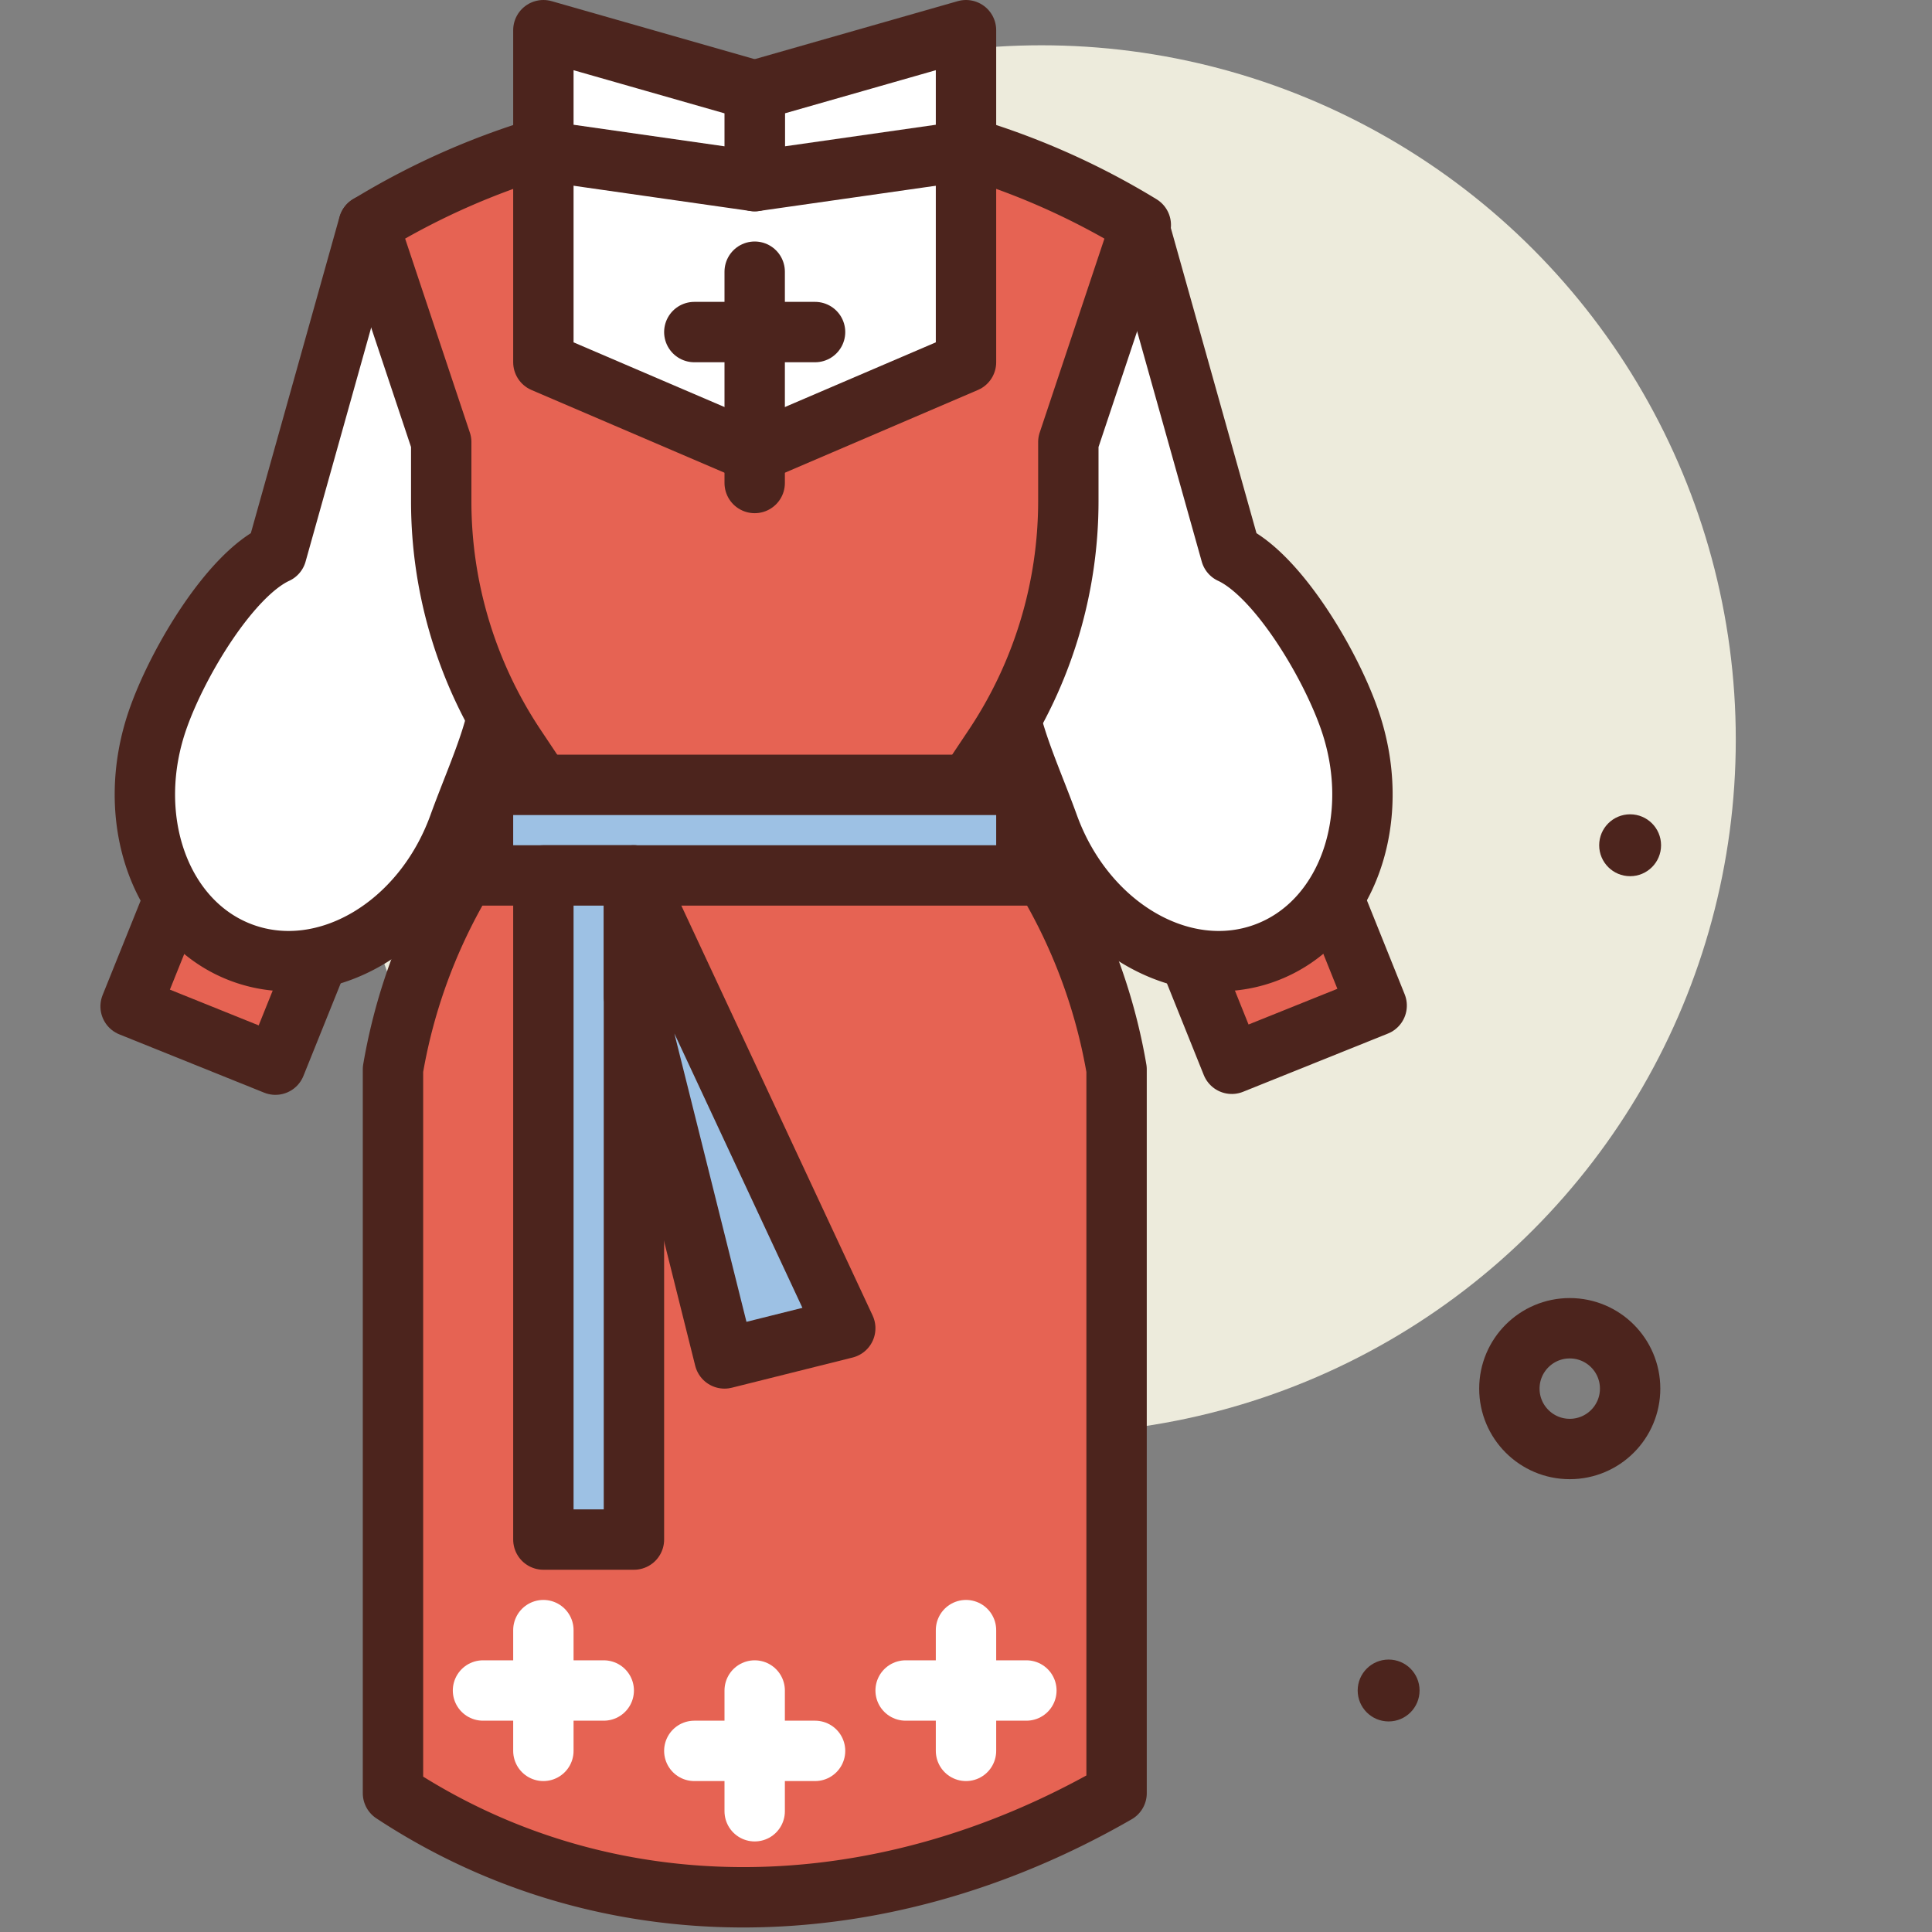 <?xml version="1.0" encoding="utf-8"?>
<!-- Uploaded to: SVG Repo, www.svgrepo.com, Generator: SVG Repo Mixer Tools -->
<svg width="800px" height="800px" viewBox="0 0 64 64" xmlns="http://www.w3.org/2000/svg">
<rect x="0" y="0" width="64" height="64" fill="#808080" stroke="none"/>
<title>costume</title>
<g id="costume">
<circle cx="34.5" cy="24.5" r="23" style="fill:#edebdc"/>
<rect x="5.26" y="28.519" width="5.171" height="6" transform="translate(12.338 -0.649) rotate(21.928)" style="fill:#e66353;stroke:#4c241d;stroke-linecap:round;stroke-linejoin:round;stroke-width:2px"/>
<path d="M16.6,15l-4.39-7.547L9.16,18.333c-1.513.7-3.223,3.524-3.9,5.406-1.207,3.334.04,6.842,2.785,7.836s5.948-.9,7.155-4.236c.721-1.99,1.715-3.924,1.32-5.422a7.945,7.945,0,0,1-.327-2.82Z" style="fill:#ffffff;stroke:#4c241d;stroke-linecap:round;stroke-linejoin:round;stroke-width:2px"/>
<rect x="39.501" y="28.519" width="5.171" height="6" transform="matrix(-0.928, 0.373, -0.373, -0.928, 92.898, 45.042)" style="fill:#e66353;stroke:#4c241d;stroke-linecap:round;stroke-linejoin:round;stroke-width:2px"/>
<path d="M33.329,15l4.39-7.547,3.053,10.88c1.512.7,3.223,3.524,3.9,5.406,1.207,3.334-.039,6.842-2.784,7.836s-5.949-.9-7.156-4.236c-.721-1.99-1.714-3.924-1.32-5.422a7.923,7.923,0,0,0,.327-2.82Z" style="fill:#ffffff;stroke:#4c241d;stroke-linecap:round;stroke-linejoin:round;stroke-width:2px"/>
<circle cx="54" cy="28" r="1.025" style="fill:#4c241d"/>
<circle cx="46" cy="56" r="1.025" style="fill:#4c241d"/>
<circle cx="52" cy="46" r="2" style="fill:none;stroke:#4c241d;stroke-linecap:round;stroke-linejoin:round;stroke-width:2px"/>
<path d="M35.39,16.606v-1.96l2.4-7.193a24.527,24.527,0,0,0-25.574,0l2.4,7.193v1.96a14.645,14.645,0,0,0,2.459,8.122l.738,1.106a18.462,18.462,0,0,0-4.795,9.591V59.4C20,64,29,64,36.988,59.4V35.425a18.462,18.462,0,0,0-4.8-9.591l.738-1.106A14.645,14.645,0,0,0,35.39,16.606Z" style="fill:#e66353;stroke:#4c241d;stroke-linecap:round;stroke-linejoin:round;stroke-width:2px"/>
<polygon points="32 12 25 15 18 12 18 5 32 5 32 12" style="fill:#ffffff;stroke:#4c241d;stroke-linecap:round;stroke-linejoin:round;stroke-width:2px"/>
<polygon points="32 5 25 6 25 3 32 1 32 5" style="fill:#ffffff;stroke:#4c241d;stroke-linecap:round;stroke-linejoin:round;stroke-width:2px"/>
<polygon points="18 5 25 6 25 3 18 1 18 5" style="fill:#ffffff;stroke:#4c241d;stroke-linecap:round;stroke-linejoin:round;stroke-width:2px"/>
<rect x="16" y="26" width="18" height="3" style="fill:#9dc1e4;stroke:#4c241d;stroke-linecap:round;stroke-linejoin:round;stroke-width:2px"/>
<rect x="18" y="29" width="3" height="22" style="fill:#9dc1e4;stroke:#4c241d;stroke-linecap:round;stroke-linejoin:round;stroke-width:2px"/>
<polygon points="24 45 21 33 21 29 28 44 24 45" style="fill:#9dc1e4;stroke:#4c241d;stroke-linecap:round;stroke-linejoin:round;stroke-width:2px"/>
<line x1="32" y1="54" x2="32" y2="58" style="fill:none;stroke:#ffffff;stroke-linecap:round;stroke-linejoin:round;stroke-width:2px"/>
<line x1="30" y1="56" x2="34" y2="56" style="fill:none;stroke:#ffffff;stroke-linecap:round;stroke-linejoin:round;stroke-width:2px"/>
<line x1="18" y1="54" x2="18" y2="58" style="fill:none;stroke:#ffffff;stroke-linecap:round;stroke-linejoin:round;stroke-width:2px"/>
<line x1="16" y1="56" x2="20" y2="56" style="fill:none;stroke:#ffffff;stroke-linecap:round;stroke-linejoin:round;stroke-width:2px"/>
<line x1="25" y1="56" x2="25" y2="60" style="fill:none;stroke:#ffffff;stroke-linecap:round;stroke-linejoin:round;stroke-width:2px"/>
<line x1="23" y1="58" x2="27" y2="58" style="fill:none;stroke:#ffffff;stroke-linecap:round;stroke-linejoin:round;stroke-width:2px"/>
<line x1="25" y1="9" x2="25" y2="16" style="fill:none;stroke:#4c241d;stroke-linecap:round;stroke-linejoin:round;stroke-width:2px"/>
<line x1="23" y1="11" x2="27" y2="11" style="fill:none;stroke:#4c241d;stroke-linecap:round;stroke-linejoin:round;stroke-width:2px"/>
</g>
</svg>
